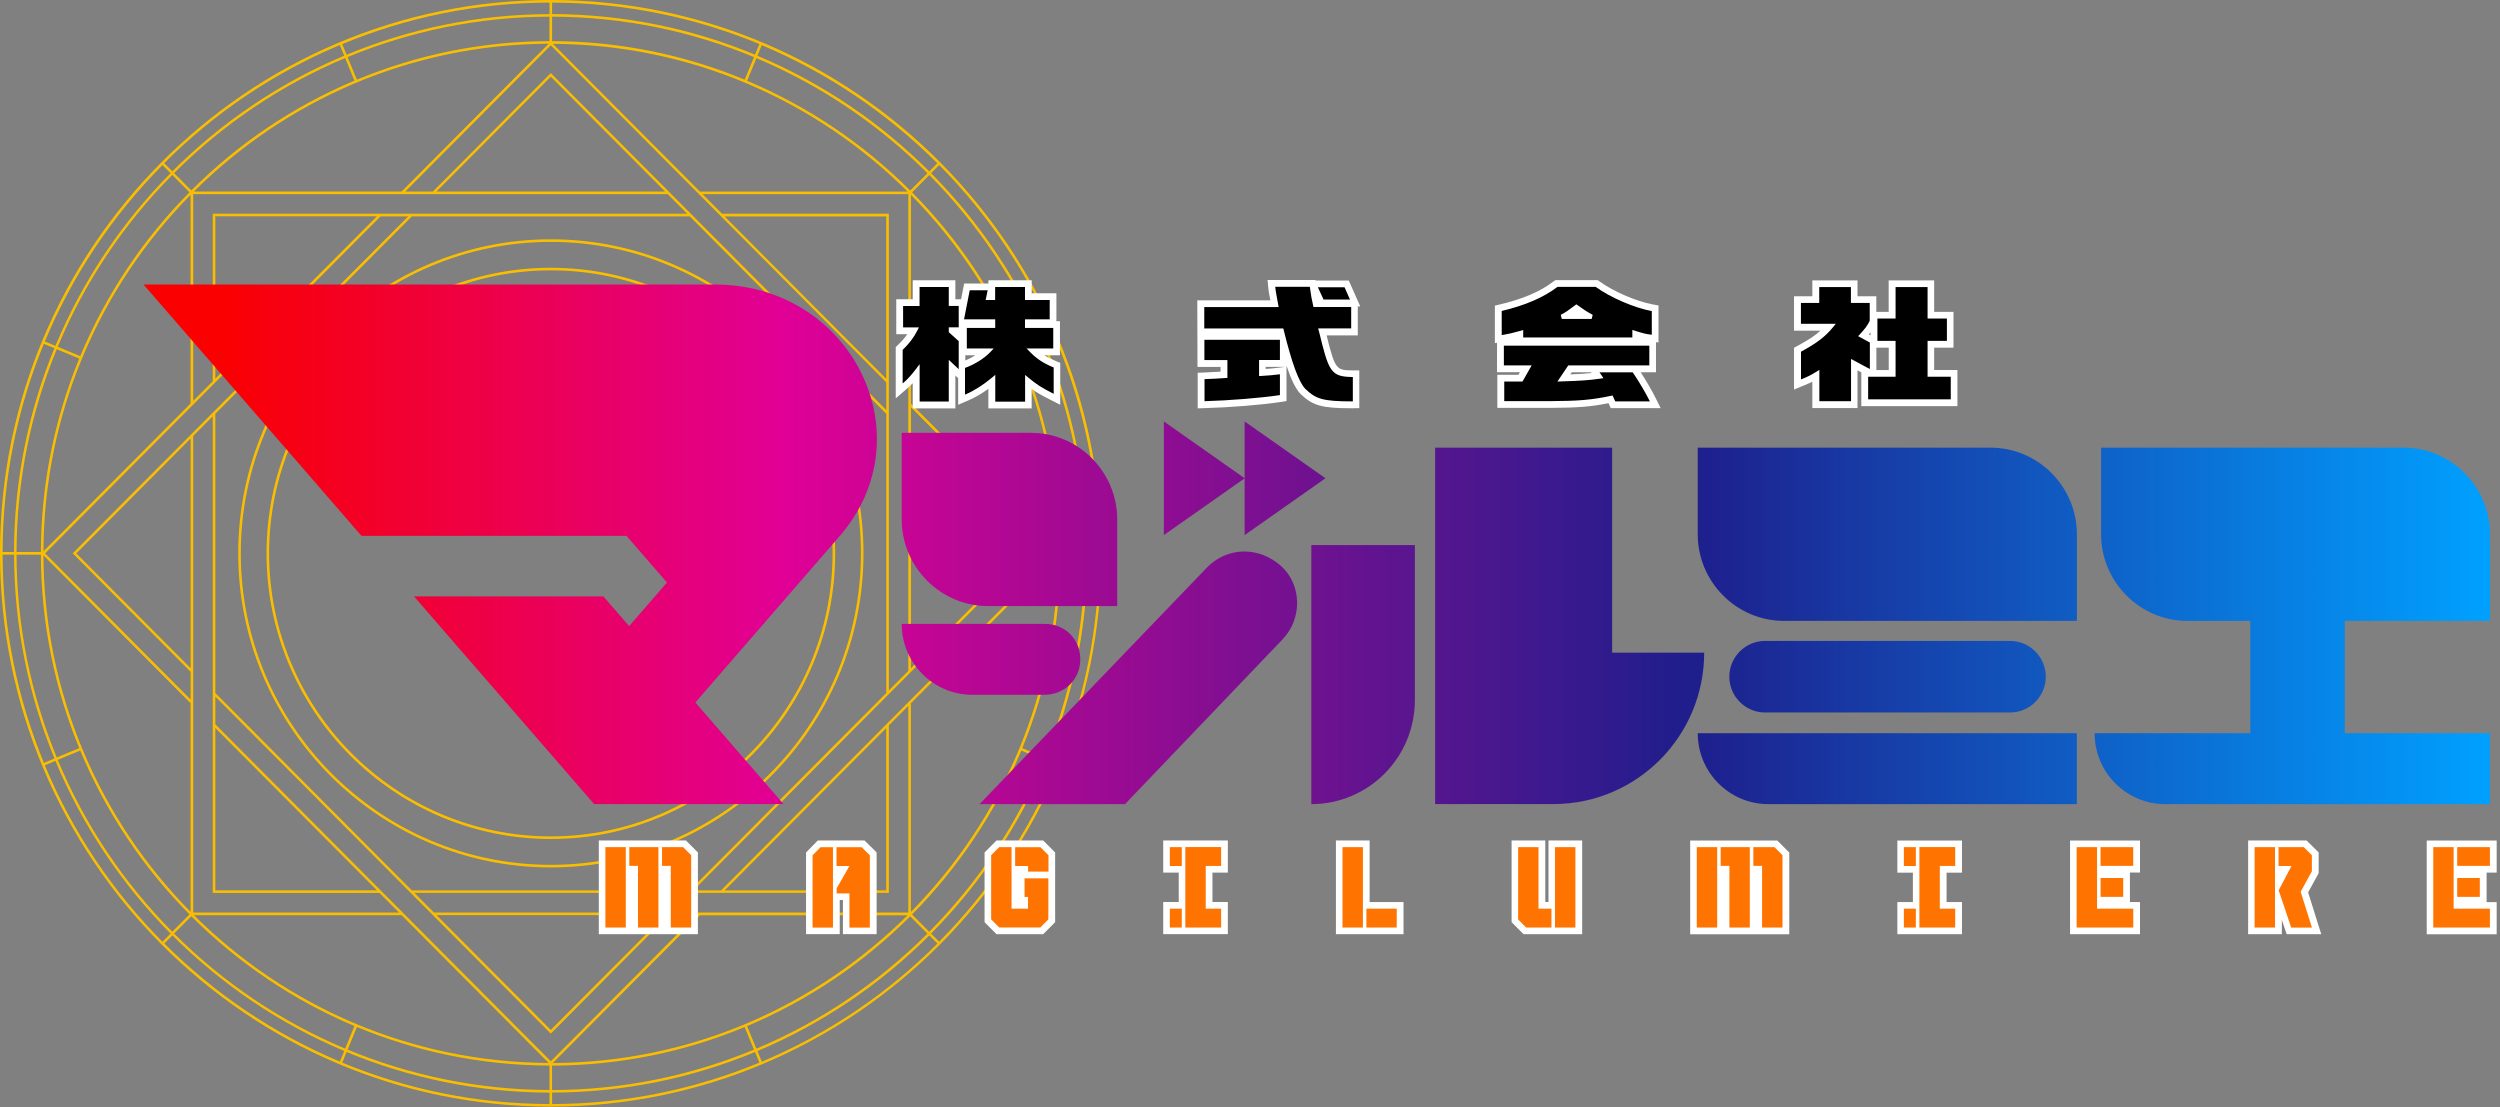 <svg width="377" height="167" viewBox="0 0 377 167" fill="none" xmlns="http://www.w3.org/2000/svg">
<rect x="0" y="0" width="377" height="167" fill="#808080" stroke="none"/>
<g clip-path="url(#clip0_90_447)">
<path d="M83.059 0C37.259 0 0 37.429 0 83.439C0 129.448 37.259 166.877 83.059 166.877C128.859 166.877 166.118 129.448 166.118 83.439C166.118 37.429 128.868 0 83.059 0ZM165.726 83.246H163.997C163.968 72.373 161.8 61.989 157.902 52.507L159.497 51.844C163.481 61.538 165.698 72.142 165.717 83.246H165.726ZM65.433 137.605L62.49 134.649H134.037V109.389L136.979 106.433V137.615H65.433V137.605ZM100.294 137.999L83.059 155.312L65.824 137.999H100.294ZM100.685 29.272L103.628 32.228H32.081V57.497L29.139 60.453V29.272H100.685ZM65.824 28.878L83.059 11.565L100.294 28.878H65.824ZM56.844 32.611L32.473 57.094V32.611H56.844ZM29.244 28.878C43.01 15.183 61.898 6.68 82.744 6.593L60.56 28.878H29.253H29.244ZM53.815 12.016L52.411 8.609C61.812 4.712 72.082 2.543 82.858 2.514V6.2C72.579 6.229 62.777 8.292 53.815 12.016ZM53.452 12.16C44.195 16.056 35.855 21.709 28.852 28.715L26.253 26.105C33.6 18.763 42.342 12.832 52.048 8.753L53.452 12.16ZM28.575 28.993C21.601 36.038 15.974 44.416 12.095 53.706L8.703 52.295C12.764 42.554 18.668 33.763 25.976 26.383L28.575 28.993ZM28.737 29.387V60.846L6.554 83.131C6.64 62.2 15.095 43.216 28.737 29.387ZM11.951 54.071C8.254 63.073 6.191 72.93 6.162 83.246H2.493C2.522 72.421 4.681 62.094 8.56 52.66L11.951 54.071ZM28.737 106.04V137.5C15.104 123.68 6.64 104.696 6.554 83.755L28.737 106.04ZM6.162 83.64C6.191 93.967 8.245 103.813 11.951 112.816L8.56 114.226C4.681 104.783 2.522 94.466 2.493 83.64H6.162ZM12.095 113.18C15.974 122.48 21.601 130.858 28.575 137.893L25.976 140.504C18.668 133.123 12.764 124.342 8.703 114.591L12.095 113.18ZM28.852 138.172C35.864 145.178 44.205 150.83 53.452 154.727L52.048 158.134C42.351 154.055 33.6 148.124 26.253 140.782L28.852 138.172ZM28.747 100.761L11.512 83.448L28.747 66.135V100.761ZM29.244 138.008H60.56L82.744 160.293C61.907 160.207 43.01 151.713 29.244 138.008ZM29.139 137.615V65.741L32.081 62.785V134.659H57.236L60.178 137.615H29.139ZM32.473 134.265V109.783L56.844 134.265H32.473ZM10.967 83.448L28.747 101.309V105.493L6.802 83.448L57.389 32.631H61.554L10.967 83.439V83.448ZM32.473 62.401L62.108 32.631H104.02L133.655 62.401V104.504L104.02 134.275H62.108L32.473 104.504V62.401ZM137.543 29.003L140.142 26.392C147.45 33.773 153.354 42.554 157.415 52.305L154.023 53.716C150.144 44.416 144.517 36.038 137.543 29.003ZM159.555 83.141L137.371 60.856V29.387C151.004 43.216 159.469 62.19 159.555 83.131V83.141ZM137.266 28.734C130.254 21.728 121.913 16.075 112.666 12.179L114.07 8.772C123.767 12.851 132.518 18.782 139.865 26.124L137.266 28.734ZM137.371 66.144L154.606 83.458L137.371 100.771V66.144ZM136.874 28.897H105.558L83.374 6.612C104.211 6.699 123.108 15.192 136.874 28.897ZM136.979 29.291V101.165L134.037 104.121V32.228H108.882L105.94 29.272H136.979V29.291ZM133.645 32.64V57.123L109.274 32.64H133.645ZM155.15 83.458L137.371 65.597V61.413L159.316 83.458L108.729 134.275H104.564L155.15 83.458ZM159.545 83.774C159.459 104.706 151.004 123.689 137.362 137.519V106.059L159.545 83.774ZM133.645 109.793V134.275H109.274L133.645 109.793ZM136.865 138.018C123.108 151.713 104.211 160.216 83.365 160.303L105.548 138.018H136.865ZM112.293 154.88L113.697 158.287C104.297 162.184 94.026 164.353 83.25 164.382V160.696C93.53 160.667 103.332 158.604 112.293 154.88ZM112.656 154.736C121.913 150.84 130.254 145.187 137.257 138.181L139.855 140.792C132.508 148.133 123.767 154.065 114.06 158.143L112.656 154.736ZM137.534 137.903C144.508 130.868 150.135 122.48 154.014 113.19L157.405 114.601C153.345 124.342 147.441 133.133 140.132 140.513L137.534 137.903ZM154.157 112.825C157.854 103.823 159.918 93.976 159.946 83.65H163.615C163.586 94.475 161.427 104.802 157.548 114.236L154.157 112.825ZM159.946 83.256C159.918 72.93 157.864 63.083 154.157 54.081L157.548 52.67C161.427 62.113 163.586 72.44 163.615 83.256H159.946ZM159.364 51.489L157.768 52.151C153.689 42.362 147.756 33.533 140.409 26.114L141.632 24.886C149.141 32.458 155.198 41.479 159.364 51.48V51.489ZM141.355 24.617L140.132 25.845C132.747 18.465 123.967 12.505 114.213 8.407L114.872 6.804C124.827 10.989 133.808 17.083 141.345 24.617H141.355ZM83.26 0.393C94.323 0.422 104.879 2.639 114.519 6.641L113.86 8.244C104.421 4.328 94.084 2.15 83.26 2.121V0.393ZM83.26 2.514C94.036 2.543 104.316 4.712 113.707 8.609L112.303 12.016C103.341 8.302 93.539 6.229 83.26 6.2V2.514ZM133.645 57.651L133.655 61.835L83.059 11.018L65.28 28.878H61.114L83.059 6.833L133.645 57.651ZM82.868 0.393V2.131C72.044 2.159 61.707 4.338 52.268 8.254L51.608 6.651C61.248 2.639 71.805 0.422 82.868 0.393ZM51.245 6.795L51.905 8.398C42.16 12.496 33.371 18.456 25.986 25.836L24.763 24.607C32.301 17.064 41.281 10.979 51.236 6.795H51.245ZM24.495 24.886L25.718 26.114C18.372 33.533 12.439 42.362 8.359 52.151L6.764 51.489C10.929 41.489 16.996 32.468 24.495 24.895V24.886ZM6.611 51.844L8.207 52.507C4.309 61.989 2.14 72.373 2.111 83.246H0.392C0.42 72.133 2.627 61.528 6.611 51.844ZM0.392 83.64H2.121C2.15 94.514 4.318 104.898 8.216 114.38L6.621 115.042C2.627 105.349 0.42 94.754 0.392 83.64ZM6.764 115.407L8.359 114.745C12.439 124.534 18.372 133.363 25.718 140.782L24.495 142.01C16.986 134.438 10.929 125.417 6.764 115.416V115.407ZM24.773 142.279L25.995 141.051C33.38 148.431 42.17 154.391 51.914 158.489L51.255 160.092C41.3 155.907 32.32 149.813 24.782 142.279H24.773ZM82.868 166.493C71.805 166.464 61.248 164.247 51.608 160.245L52.268 158.642C61.707 162.558 72.044 164.737 82.868 164.766V166.493ZM82.868 164.372C72.091 164.343 61.812 162.174 52.421 158.278L53.825 154.871C62.786 158.585 72.588 160.658 82.868 160.687V164.372ZM32.473 109.226V105.051L83.059 155.869L100.838 137.999H105.004L83.059 160.044L32.473 109.226ZM83.26 166.493V164.766C94.084 164.737 104.421 162.558 113.86 158.642L114.519 160.245C104.87 164.247 94.323 166.464 83.26 166.493ZM114.882 160.101L114.223 158.499C123.967 154.4 132.757 148.441 140.142 141.06L141.365 142.289C133.827 149.832 124.846 155.917 114.892 160.101H114.882ZM141.632 142.01L140.409 140.782C147.756 133.363 153.689 124.534 157.768 114.745L159.364 115.407C155.198 125.407 149.132 134.429 141.632 142.001V142.01ZM159.516 115.052L157.921 114.39C161.819 104.908 163.987 94.523 164.016 83.65H165.745C165.717 94.763 163.51 105.368 159.526 115.052H159.516ZM130.216 83.448C130.216 57.334 109.064 36.086 83.069 36.086C57.073 36.086 35.922 57.334 35.922 83.448C35.922 109.562 57.073 130.81 83.069 130.81C109.064 130.81 130.216 109.562 130.216 83.448ZM36.313 83.448C36.313 57.555 57.283 36.479 83.069 36.479C108.854 36.479 129.824 57.545 129.824 83.448C129.824 109.351 108.854 130.417 83.069 130.417C57.283 130.417 36.313 109.351 36.313 83.448ZM125.945 83.448C125.945 59.695 106.714 40.376 83.069 40.376C59.423 40.376 40.192 59.695 40.192 83.448C40.192 107.201 59.423 126.521 83.069 126.521C106.714 126.521 125.945 107.201 125.945 83.448ZM40.584 83.448C40.584 59.916 59.643 40.769 83.069 40.769C106.494 40.769 125.553 59.916 125.553 83.448C125.553 106.981 106.494 126.127 83.069 126.127C59.643 126.127 40.584 106.981 40.584 83.448Z" fill="#FABE00"/>
<path d="M157.491 53.572H159.841V48.437H159.306V44.224H155.58V42.266H149.055V42.756H145.396L144.928 45.126H144.068V42.266H137.639V45.126H135.155V50.395H136.817C136.445 50.942 135.996 51.461 135.384 52.046L135.078 52.343V60.069L136.76 58.62C137.085 58.342 137.362 58.073 137.639 57.785V61.586H144.068V56.633L144.489 57.027V61.038L145.893 60.444C146.934 60.002 148.004 59.388 149.046 58.639V61.586H155.571V58.649C156.316 59.186 157.042 59.599 158.408 60.29L159.88 61.038V54.714L159.239 54.455C158.561 54.176 157.988 53.898 157.482 53.562L157.491 53.572ZM145.568 54.368V53.572H147.097C146.61 53.879 146.084 54.148 145.568 54.368ZM291.671 55.808V52.43H294.585V47.026H291.671V42.285H284.812V47.026H282.949V44.675H280.112V42.285H273.3V44.675H270.539V49.867H274.523C273.682 50.635 272.631 51.316 271.074 52.151L270.539 52.439V58.745L271.934 58.169C272.497 57.939 272.918 57.756 273.3 57.564V61.538H280.112V55.846L280.685 56.154V61.24H295.178V55.798H291.681L291.671 55.808ZM282.08 50.578L281.812 50.434C281.908 50.318 281.994 50.213 282.08 50.107V50.587V50.578ZM284.821 55.808H282.958V52.43H284.821V55.808ZM247.41 56.134H249.722V51.595L250.104 51.643V46.067L249.273 45.913C246.779 45.462 243.311 43.965 241.209 42.439L240.942 42.247H234.531L234.264 42.449C232.219 43.994 229.659 45.088 226.21 45.904L225.427 46.086V51.748L225.752 51.691V56.125H229.21L228.981 56.518H225.799V61.509H233.767C237.866 61.49 239.891 61.336 242.566 60.799L242.9 61.547H250.428L249.693 60.069C249.101 58.879 248.231 57.382 247.4 56.115L247.41 56.134ZM236.805 56.461L237.025 56.134H239.929L240.006 56.249C239.117 56.346 238.219 56.413 236.796 56.461H236.805ZM204.753 46.201H205.125L203.396 42.305H198.38V42.228H191.148L191.254 43.351C191.301 43.859 191.349 44.099 191.483 44.829L191.569 45.289H180.553L180.582 55.338H184.06V56.048C183.171 56.105 182.76 56.125 181.595 56.173L180.611 56.211V61.576L181.652 61.547C185.502 61.442 190.336 61.048 193.145 60.616L194.005 60.482V55.155C194.721 57.296 195.4 58.649 196.107 59.397C197.96 61.182 199.345 61.566 203.893 61.566L204.982 61.547V55.856H203.979C201.552 55.818 201.342 55.818 200.052 50.578H204.753V46.23V46.201ZM192.868 55.443C192.008 55.549 191.636 55.587 190.862 55.635V55.328H193.795L192.868 55.443Z" fill="white"/>
<path d="M154.806 52.545H158.829V49.455H154.568V48.159H158.294V45.241H154.568V43.283H150.068V45.241H148.635L148.941 43.773H146.237L145.377 48.159H150.077V49.455H145.797V52.545H149.858L149.332 53.102C148.425 54.052 146.925 54.983 145.52 55.482V59.512C146.858 58.946 148.234 58.083 149.552 56.979L150.087 56.528V60.568H154.587V56.537L155.122 56.979C156.364 58.006 156.927 58.38 158.895 59.388V55.414C157.405 54.81 156.364 54.138 155.361 53.111L154.816 52.554L154.806 52.545ZM143.065 43.283H138.67V46.144H136.187V49.368H138.575L138.336 49.838C137.782 50.932 137.151 51.758 136.12 52.766V57.833C136.884 57.171 137.4 56.605 138.097 55.683L138.68 54.915V60.549H143.075V54.263L144.575 55.673V51.441L143.075 50.088V49.359H144.575V46.134H143.075V43.274L143.065 43.283ZM203.578 45.174L202.756 43.322H198.734L199.594 45.174H203.578ZM181.614 54.301H185.091V56.988L184.623 57.017C183.353 57.103 183.009 57.123 181.643 57.171V60.501C185.426 60.395 190.26 60.002 193.011 59.58V56.441C191.903 56.576 191.578 56.605 190.212 56.691L189.868 56.71V54.291H193.011V51.24H181.623V54.291L181.614 54.301ZM281.955 51.643L280.207 50.693L280.494 50.386C281.277 49.541 281.573 49.138 281.955 48.38V45.683H279.118V43.293H274.341V45.683H271.58V48.831H276.835L276.405 49.359C275.258 50.76 273.988 51.739 271.59 53.034V57.219C272.641 56.787 273.109 56.556 273.863 56.086L274.36 55.779V60.501H279.137V54.128L281.974 55.654V51.633L281.955 51.643ZM198.877 49.925L198.782 49.522H203.759V46.297H198.075L198.017 46.047C197.798 45.136 197.74 44.771 197.521 43.245H192.304C192.352 43.725 192.39 43.946 192.515 44.637L192.82 46.307H181.604V49.531H193.527L193.585 49.781C194.817 54.791 195.858 57.603 196.842 58.639C198.409 60.146 199.403 60.53 203.931 60.53H204.007V56.854C200.664 56.816 200.387 56.077 198.896 49.944L198.877 49.925ZM290.678 56.816V51.403H293.592V48.034H290.678V43.293H285.853V48.034H283.111V51.403H285.853V56.816H281.716V60.223H294.174V56.816H290.678ZM234.885 43.255C232.726 44.877 230.041 46.038 226.458 46.892V50.539C227.538 50.347 228.102 50.222 229.286 49.886L229.697 49.771V50.894H246.158V49.752L246.578 49.886C247.744 50.261 248.212 50.376 249.091 50.481V46.911C246.473 46.431 242.833 44.867 240.617 43.255H234.875H234.885ZM240.025 48.092H235.515L235.362 47.477C236.146 47.065 236.432 46.863 237.521 46.038L237.713 45.894L237.904 46.028C238.945 46.777 239.298 46.998 240.177 47.477L240.025 48.092ZM241.2 56.144L241.802 57.027L241.286 57.103C239.595 57.343 238.515 57.42 235.496 57.516L234.856 57.535L236.499 55.098H248.718V52.123H226.783V55.098H230.977L229.592 57.535H226.841V60.491H233.786C238.076 60.472 240.044 60.299 242.919 59.695L243.177 59.637L243.578 60.53H248.804C248.155 59.224 247.123 57.478 246.215 56.144H241.2Z" fill="black"/>
<path d="M175.414 131.588H177.754V136.022H175.414V140.869H185.158V136.022H182.837V131.588H185.158V126.741H175.414V131.588ZM150.278 126.741L148.473 128.555V139.064L150.278 140.878H157.31L159.115 139.064V128.555L157.31 126.741H150.278ZM90.301 126.741V140.878H105.243V128.555L103.437 126.741H90.291H90.301ZM123.328 126.741L121.551 128.555V140.869H126.633V135.715H127.111V140.869H132.193V128.546L130.369 126.741H123.337H123.328ZM233.509 136.022H233.032V126.741H227.949V139.064L229.755 140.878H238.592V126.741H233.509V136.022ZM206.539 126.741H201.457V140.878H211.651V136.032H206.539V126.751V126.741ZM349.652 131.655V128.546L347.828 126.741H339.019V140.878H344.102V138.719L344.828 140.878H350.044L348.066 134.573L349.662 131.655H349.652ZM376.498 131.578V126.751H365.951V140.888H376.498V136.041H374.979V131.588H376.498V131.578ZM254.881 126.751V140.888H269.822V128.565L268.017 126.751H254.871H254.881ZM286.121 131.598H288.462V136.032H286.121V140.878H295.866V136.032H293.544V131.598H295.866V126.751H286.121V131.598ZM312.164 140.878H322.711V136.032H321.192V131.578H322.711V126.751H312.164V140.888V140.878Z" fill="white"/>
<path d="M153.087 127.749V130.589H155.036V131.434H158.112V128.977L156.899 127.758H153.096L153.087 127.749ZM176.407 139.87H178.213V137.029H176.407V139.87ZM154.51 135.254H155.026V137.029H152.542V127.749H150.679L149.466 128.967V138.641L150.679 139.86H156.88L158.093 138.641V132.451H154.501V135.254H154.51ZM202.45 139.87H205.527V127.749H202.45V139.87ZM176.407 130.589H178.213V127.749H176.407V130.589ZM126.146 127.749V130.589H128.095L126.165 133.968V134.726H128.095V139.88H131.171V128.977L129.938 127.758H126.146V127.749ZM178.748 139.87H184.146V137.029H181.824V130.58H184.146V127.739H178.748V139.86V139.87ZM99.835 127.749V130.57H101.153V139.87H104.23V128.967L103.016 127.749H99.835ZM91.294 139.87H94.37V127.749H91.294V139.87ZM320.179 132.403H316.769V135.244H320.179V132.403ZM122.534 128.977V139.88H125.611V127.758H123.738L122.544 128.977H122.534ZM373.956 132.403H370.546V135.244H373.956V132.403ZM206.052 139.87H210.628V137.029H206.052V139.87ZM94.896 130.57H96.214V139.87H99.291V127.749H94.896V130.57ZM289.445 139.87H294.843V137.029H292.522V130.58H294.843V127.739H289.445V139.86V139.87ZM339.993 139.87H343.07V127.749H339.993V139.87ZM316.759 130.57H321.689V127.749H316.759V130.57ZM348.63 131.396V128.967L347.397 127.749H343.605V130.589H345.554L343.624 134.256L345.515 139.88H348.639L346.939 134.476L348.62 131.405L348.63 131.396ZM370.546 127.749V130.57H375.475V127.749H370.546ZM370.011 127.749H366.934V139.87H375.475V137.029H370.011V127.749ZM232.009 127.749H228.933V138.651L230.146 139.87H233.958V137.029H232.009V127.749ZM316.234 127.749H313.157V139.87H321.698V137.029H316.234V127.749ZM255.874 139.87H258.95V127.749H255.874V139.87ZM234.493 139.87H237.569V127.749H234.493V139.87ZM259.476 130.57H260.794V139.87H263.87V127.749H259.476V130.57ZM264.405 127.749V130.57H265.724V139.87H268.8V128.967L267.587 127.749H264.405ZM287.105 139.87H288.91V137.029H287.105V139.87ZM287.105 130.589H288.91V127.749H287.105V130.589Z" fill="#FF7300"/>
<path d="M126.652 80.809C139.712 65.684 128.41 42.909 107.822 42.909H21.649L54.513 80.809H94.476L100.58 87.844L94.877 94.418L90.989 89.936H62.433L89.594 121.252H118.149L104.86 105.934L126.652 80.809Z" fill="url(#paint0_linear_90_447)"/>
<path d="M197.75 121.261C206.367 121.261 213.361 114.246 213.361 105.579V82.2H197.75V121.261ZM243.11 98.429V67.507H216.418V121.252H234.264C246.817 121.252 256.992 111.03 256.992 98.42H243.11V98.429Z" fill="url(#paint1_linear_90_447)"/>
<path d="M375.485 93.631V80.569C375.485 73.39 369.638 67.507 362.482 67.507H316.845V80.569C316.845 87.748 322.692 93.631 329.847 93.631H339.353V110.57H315.87C315.87 116.472 320.638 121.261 326.513 121.261H375.475V110.57H353.588V93.631H375.475H375.485Z" fill="url(#paint2_linear_90_447)"/>
<path d="M303.135 107.441C306.088 107.441 308.505 105.013 308.505 102.047C308.505 99.082 306.088 96.654 303.135 96.654H266.153C263.201 96.654 260.784 99.082 260.784 102.047C260.784 105.013 263.201 107.441 266.153 107.441H303.135ZM256.017 110.57C256.017 116.472 260.784 121.261 266.66 121.261H313.186V110.57H256.008H256.017ZM300.193 67.507H256.017V80.569C256.017 87.748 261.864 93.631 269.02 93.631H313.195V80.569C313.195 73.39 307.349 67.507 300.193 67.507Z" fill="url(#paint3_linear_90_447)"/>
<path d="M199.88 72.123L187.69 63.553V80.694L199.88 72.123ZM148.979 91.395H168.478V78.333C168.478 71.154 162.631 65.271 155.475 65.271H135.976V78.333C135.976 85.512 141.823 91.395 148.979 91.395ZM175.509 63.553V80.694L187.699 72.123L175.509 63.553ZM162.908 99.428C162.908 96.347 160.558 94.082 157.587 94.082H146.619H135.976C135.976 99.984 140.744 104.773 146.619 104.773H157.491C160.472 104.773 162.908 102.508 162.908 99.428ZM181.939 85.656L147.718 121.261H169.653L193.393 96.433C196.374 93.353 196.374 88.276 193.212 85.377C189.878 82.383 185.091 82.383 181.939 85.646V85.656Z" fill="url(#paint4_linear_90_447)"/>
</g>
<defs>
<linearGradient id="paint0_linear_90_447" x1="374.836" y1="82.085" x2="32.463" y2="82.085" gradientUnits="userSpaceOnUse">
<stop stop-color="#00A0FF"/>
<stop offset="0.35" stop-color="#1E1E8C"/>
<stop offset="0.75" stop-color="#E10096"/>
<stop offset="1" stop-color="#FA0000"/>
</linearGradient>
<linearGradient id="paint1_linear_90_447" x1="374.835" y1="94.389" x2="32.463" y2="94.389" gradientUnits="userSpaceOnUse">
<stop stop-color="#00A0FF"/>
<stop offset="0.35" stop-color="#1E1E8C"/>
<stop offset="0.75" stop-color="#E10096"/>
<stop offset="1" stop-color="#FA0000"/>
</linearGradient>
<linearGradient id="paint2_linear_90_447" x1="374.835" y1="94.389" x2="32.463" y2="94.389" gradientUnits="userSpaceOnUse">
<stop stop-color="#00A0FF"/>
<stop offset="0.35" stop-color="#1E1E8C"/>
<stop offset="0.75" stop-color="#E10096"/>
<stop offset="1" stop-color="#FA0000"/>
</linearGradient>
<linearGradient id="paint3_linear_90_447" x1="374.835" y1="94.389" x2="32.463" y2="94.389" gradientUnits="userSpaceOnUse">
<stop stop-color="#00A0FF"/>
<stop offset="0.35" stop-color="#1E1E8C"/>
<stop offset="0.75" stop-color="#E10096"/>
<stop offset="1" stop-color="#FA0000"/>
</linearGradient>
<linearGradient id="paint4_linear_90_447" x1="374.835" y1="92.402" x2="32.463" y2="92.402" gradientUnits="userSpaceOnUse">
<stop stop-color="#00A0FF"/>
<stop offset="0.35" stop-color="#1E1E8C"/>
<stop offset="0.75" stop-color="#E10096"/>
<stop offset="1" stop-color="#FA0000"/>
</linearGradient>
<clipPath id="clip0_90_447">
<rect width="376.488" height="166.887" fill="white"/>
</clipPath>
</defs>
</svg>

